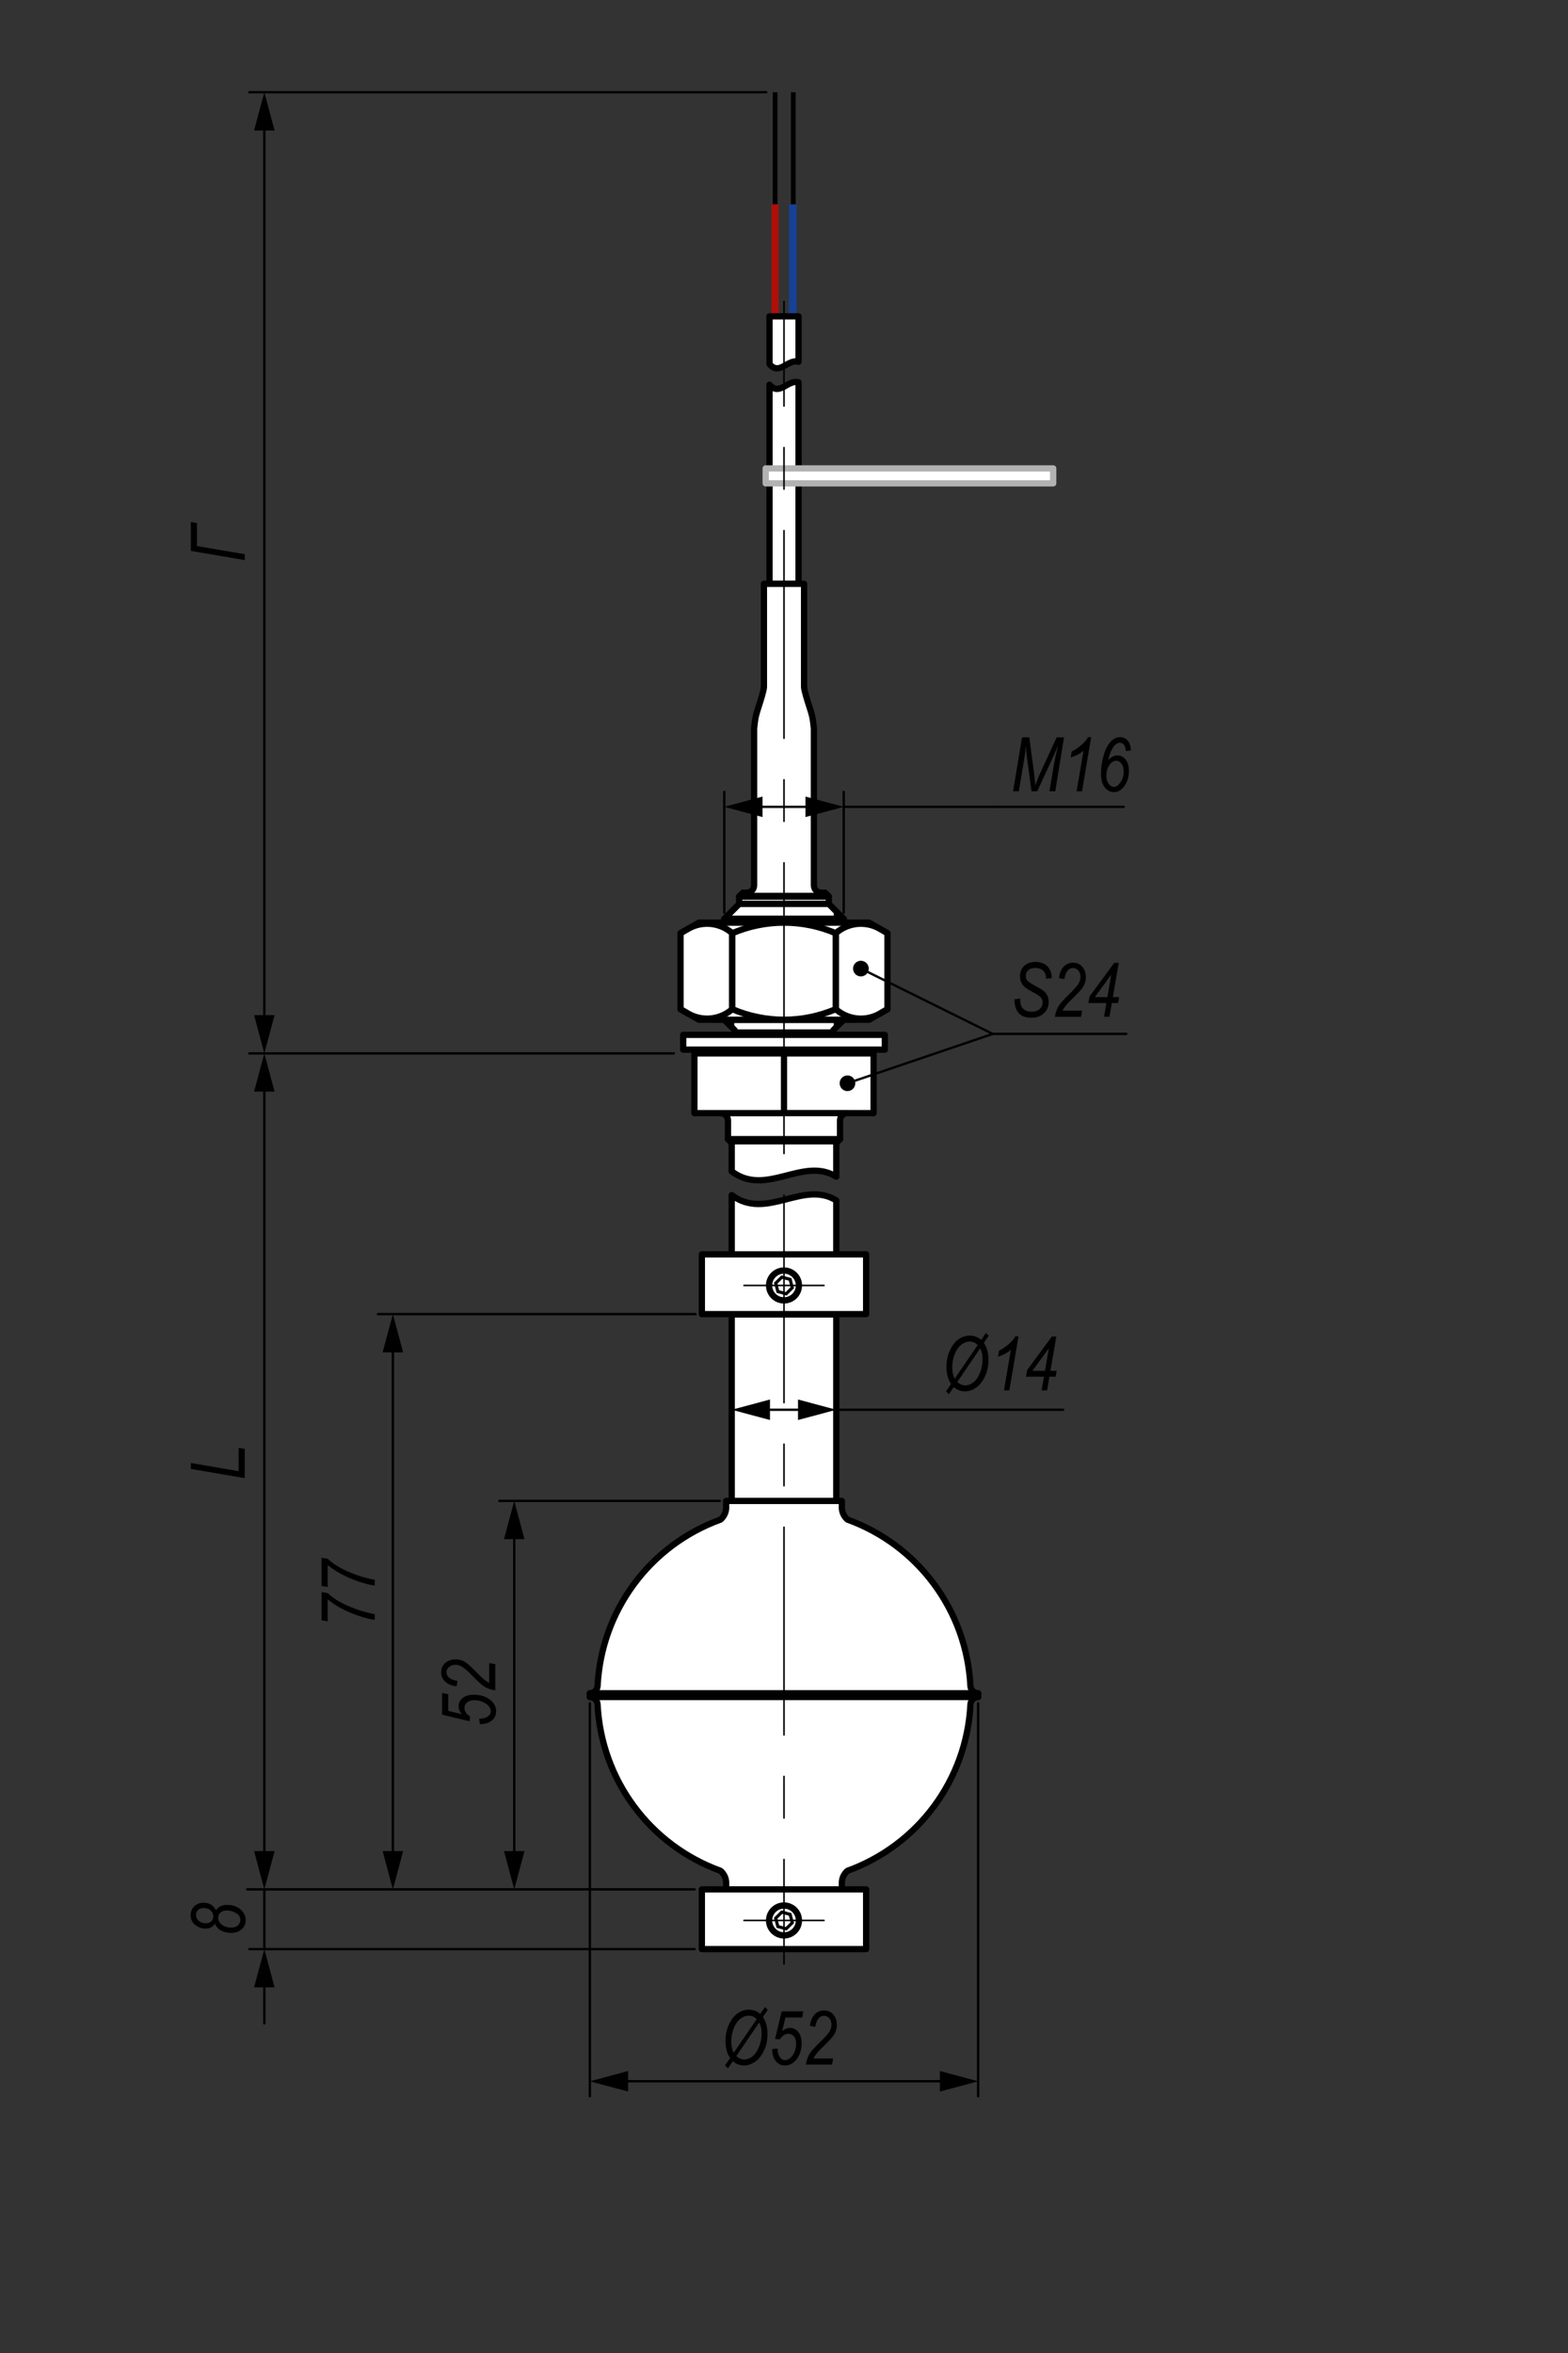 <?xml version="1.0" encoding="UTF-8"?> <svg xmlns="http://www.w3.org/2000/svg" xmlns:xlink="http://www.w3.org/1999/xlink" version="1.1" id="Layer_1" x="0px" y="0px" width="500px" height="750px" viewBox="0 0 500 750" xml:space="preserve"><rect x="0" y="0" width="500" height="750" fill="#333333" stroke="none"/> <g id="LINE_00000033329786379106870840000014485115759720145069_"> <rect x="245.98" y="65.12" fill="#AE0F0A" width="2.32" height="35.72"></rect> </g> <g id="LINE_00000089556447602960522320000005567692217730722954_"> <rect x="251.6" y="65.12" fill="#164194" width="2.43" height="35.72"></rect> </g> <line fill="none" stroke="#000000" stroke-width="1.5" x1="252.96" y1="65.12" x2="252.96" y2="29.4"></line> <line fill="none" stroke="#000000" stroke-width="1.5" x1="247.16" y1="65.12" x2="247.16" y2="29.4"></line> <g id="LWPOLYLINE_00000039843594947723740340000008439412944997125286_"> <path fill="#FFFFFF" stroke="#000000" stroke-width="2" stroke-linecap="round" stroke-linejoin="round" stroke-miterlimit="10" d=" M254.64,121.88v64.21h-9.26v-63.47C248.56,126.43,251.29,120.82,254.64,121.88z"></path> </g> <g id="LWPOLYLINE_00000016062784798748884580000016067319039467312307_"> <path fill="#FFFFFF" stroke="#000000" stroke-width="2" stroke-linecap="round" stroke-linejoin="round" stroke-miterlimit="10" d=" M245.38,116.05v-15.21h9.26v14.48C251.29,114.25,248.56,119.86,245.38,116.05z"></path> </g> <g id="LINE_00000041991911003576384550000008920369375421571460_"> <rect x="244.16" y="149.3" fill="#FFFFFF" stroke="#B2B2B2" stroke-width="2" stroke-linecap="round" stroke-linejoin="round" stroke-miterlimit="10" width="91.68" height="4.76"></rect> </g> <g id="LINE_00000116955025419859884510000001817837942672611989_"> <rect x="233.33" y="418.96" fill="#FFFFFF" stroke="#000000" stroke-width="2" stroke-linecap="round" stroke-linejoin="round" stroke-miterlimit="10" width="33.34" height="198.74"></rect> </g> <g id="LINE_00000064326226994046204950000008917729209918704033_"> <path fill="#FFFFFF" stroke="#000000" stroke-width="2" stroke-linecap="round" stroke-linejoin="round" stroke-miterlimit="10" d=" M268.45,602.22v-2.37c0.1-1.38,0.75-2.66,1.8-3.55c22.55-8.16,38-29.06,39.2-53.01c0.07-1.31,1.14-2.35,2.45-2.38v-1.19 c-1.32-0.03-2.39-1.07-2.46-2.38c-1.2-23.94-16.65-44.83-39.19-52.98c-1.05-0.9-1.7-2.17-1.8-3.55v-2.4H250h-18.45v2.4 c-0.1,1.38-0.75,2.66-1.8,3.55c-22.54,8.16-37.99,29.04-39.19,52.98c-0.07,1.31-1.14,2.35-2.46,2.38v1.19 c1.32,0.03,2.39,1.07,2.45,2.38c1.19,23.95,16.64,44.85,39.2,53.01c1.05,0.9,1.7,2.17,1.8,3.55v2.37"></path> </g> <rect x="223.81" y="602.22" fill-rule="evenodd" clip-rule="evenodd" fill="#FFFFFF" width="52.38" height="19.05"></rect> <g id="LINE_00000173865195854080617080000015234830328106510247_"> <line fill="none" stroke="#3C73B9" stroke-width="1.429" stroke-linecap="round" stroke-linejoin="round" stroke-miterlimit="10" x1="236.9" y1="284.56" x2="238.09" y2="284.56"></line> </g> <g id="LINE_00000109720182973322532300000008562408015748882347_"> <line fill="none" stroke="#7D827E" stroke-width="0.75" stroke-linecap="round" stroke-linejoin="round" stroke-miterlimit="10" x1="239.48" y1="312.03" x2="239.48" y2="295.76"></line> </g> <g id="LINE_00000014608800054741928990000006158908733085660056_"> <rect x="235.71" y="285.74" fill="#FFFFFF" stroke="#000000" stroke-width="2" stroke-linecap="round" stroke-linejoin="round" stroke-miterlimit="10" width="28.57" height="2.38"></rect> </g> <g id="LINE_00000142860192844118831390000011101641290438308511_"> <line fill="none" stroke="#7D827E" stroke-width="0.75" stroke-linecap="round" stroke-linejoin="round" stroke-miterlimit="10" x1="260.52" y1="312.03" x2="260.52" y2="295.76"></line> </g> <g id="LINE_00000020360035799854354910000005861800165412994477_"> <path fill="#FFFFFF" stroke="#000000" stroke-width="2" stroke-linecap="round" stroke-linejoin="round" stroke-miterlimit="10" d=" M237.5,288.12c1.32,0,2.38,1.07,2.38,2.38v4.27c0,0.32-0.13,0.62-0.35,0.84l-1.44,1.44v13.69l2.38,2.38h19.05l2.38-2.38v-13.69 l-1.44-1.44c-0.22-0.22-0.35-0.53-0.35-0.84v-4.27c0-1.32,1.07-2.38,2.38-2.38"></path> </g> <g id="LINE_00000070118415945981700950000010057548144455019401_"> <line fill="none" stroke="#3C73B9" stroke-width="1.429" stroke-linecap="round" stroke-linejoin="round" stroke-miterlimit="10" x1="263.1" y1="284.56" x2="250" y2="284.56"></line> </g> <g id="LINE_00000010273899086149430360000002357132930307731100_"> <polygon fill="#FFFFFF" stroke="#000000" stroke-width="2" stroke-linecap="round" stroke-linejoin="round" stroke-miterlimit="10" points=" 263.1,284.56 264.29,285.74 235.71,285.74 236.9,284.56 250,284.56 "></polygon> </g> <polygon fill-rule="evenodd" clip-rule="evenodd" fill="#FFFFFF" stroke="#000000" stroke-width="2" stroke-linecap="round" stroke-linejoin="round" stroke-miterlimit="10" points=" 276.19,621.27 276.19,602.22 250,602.22 233.33,602.22 223.81,602.22 223.81,621.27 233.33,621.27 "></polygon> <g id="LINE_00000003792367420197267420000018042952215504684986_"> <line fill="#FFFFFF" stroke="#000000" stroke-width="2" stroke-linecap="round" stroke-linejoin="round" stroke-miterlimit="10" x1="188.09" y1="539.72" x2="311.91" y2="539.72"></line> </g> <g id="LINE_00000115493705120072255370000016582370512079883946_"> <line fill="#FFFFFF" stroke="#000000" stroke-width="2" stroke-linecap="round" stroke-linejoin="round" stroke-miterlimit="10" x1="188.09" y1="540.91" x2="311.91" y2="540.91"></line> </g> <g id="LINE_00000025428026491313842610000003859295833015970450_"> <rect x="250" y="335.76" fill="#FFFFFF" stroke="#000000" stroke-width="2" stroke-linecap="round" stroke-linejoin="round" stroke-miterlimit="10" width="28.57" height="19.05"></rect> </g> <g id="LINE_00000100363227905579445780000011399199531669573566_"> <line fill="none" stroke="#3C73B9" stroke-width="1.429" stroke-linecap="round" stroke-linejoin="round" stroke-miterlimit="10" x1="264.29" y1="288.12" x2="250" y2="288.12"></line> </g> <g id="LINE_00000114759492666400451560000007624927934559904665_"> <line fill="none" stroke="#3C73B9" stroke-width="1.429" stroke-linecap="round" stroke-linejoin="round" stroke-miterlimit="10" x1="265.48" y1="329.1" x2="265.48" y2="333.37"></line> </g> <g id="LINE_00000001666265762220968830000003227408903748367490_"> <line fill="none" stroke="#3C73B9" stroke-width="1.429" stroke-linecap="round" stroke-linejoin="round" stroke-miterlimit="10" x1="234.52" y1="329.1" x2="234.52" y2="333.37"></line> </g> <g id="ARC_00000153663733669740226040000017086952886613833602_"> <path fill="#FFFFFF" stroke="#000000" stroke-width="2" stroke-linecap="round" stroke-linejoin="round" stroke-miterlimit="10" d=" M230.95,325.04l3.22,3.22c0.22,0.22,0.35,0.53,0.35,0.84h30.95c0-0.32,0.13-0.62,0.35-0.84l3.22-3.22H230.95z"></path> </g> <g id="LINE_00000160157868574200467560000015096737708626763937_"> <line fill="#FFFFFF" stroke="#000000" stroke-width="2" stroke-linecap="round" stroke-linejoin="round" stroke-miterlimit="10" x1="233.14" y1="326.83" x2="233.14" y2="291.1"></line> </g> <g id="LINE_00000052068797148890067260000011205968592712919941_"> <polygon fill="#FFFFFF" stroke="#000000" stroke-width="2" stroke-linecap="round" stroke-linejoin="round" stroke-miterlimit="10" points=" 269.05,292.89 264.29,288.12 235.71,288.12 230.95,292.89 "></polygon> </g> <g id="LINE_00000156563494296563406460000017507814512445673366_"> <line fill="#FFFFFF" stroke="#000000" stroke-width="2" stroke-linecap="round" stroke-linejoin="round" stroke-miterlimit="10" x1="266.86" y1="326.83" x2="266.86" y2="291.1"></line> </g> <g id="ARC_00000035508315155287528070000005978147502433367453_"> <path fill="#FFFFFF" stroke="#000000" stroke-width="2" stroke-linecap="round" stroke-linejoin="round" stroke-miterlimit="10" d=" M270.24,354.8c-1.32,0-2.38,1.07-2.38,2.38l0,0v5.95h-35.72v-5.95c0-1.32-1.07-2.38-2.38-2.38H270.24z"></path> </g> <g id="LINE_00000116222618424170351150000006735627246045471121_"> <rect x="221.43" y="335.76" fill="#FFFFFF" stroke="#000000" stroke-width="2" stroke-linecap="round" stroke-linejoin="round" stroke-miterlimit="10" width="28.57" height="19.05"></rect> </g> <g id="LINE_00000153673633983463923220000002135500893067238071_"> <polygon fill="#FFFFFF" stroke="#000000" stroke-width="2" stroke-linecap="round" stroke-linejoin="round" stroke-miterlimit="10" points=" 266.67,364.33 233.33,364.33 232.14,363.14 267.86,363.14 "></polygon> </g> <g id="LINE_00000109030175760437378640000018388161141745932424_"> <rect x="230.95" y="292.89" fill="#FFFFFF" stroke="#000000" stroke-width="2" stroke-linecap="round" stroke-linejoin="round" stroke-miterlimit="10" width="38.1" height="32.15"></rect> </g> <g id="LINE_00000119805891103511119420000002540296642490991760_"> <line fill="none" stroke="#3C73B9" stroke-width="1.429" stroke-linecap="round" stroke-linejoin="round" stroke-miterlimit="10" x1="282.99" y1="297.46" x2="282.99" y2="321.66"></line> </g> <g id="LINE_00000070107853918289426060000001350346316526683299_"> <polygon fill="#FFFFFF" stroke="#000000" stroke-width="2" stroke-linecap="round" stroke-linejoin="round" stroke-miterlimit="10" points=" 222.86,325.04 217.01,321.66 217.01,297.46 222.86,294.09 250,294.09 277.14,294.09 282.99,297.46 282.99,321.66 277.14,325.04 250,325.04 "></polygon> </g> <g id="LINE_00000142160864153256828650000007001662684702111874_"> <line fill="none" stroke="#3C73B9" stroke-width="1.429" stroke-linecap="round" stroke-linejoin="round" stroke-miterlimit="10" x1="217.01" y1="297.46" x2="217.01" y2="321.66"></line> </g> <g id="LINE_00000139978444752809254030000012566767778827693718_"> <path fill="#FFFFFF" stroke="#000000" stroke-width="2" stroke-linecap="round" stroke-linejoin="round" stroke-miterlimit="10" d=" M280.07,323.35c-4.44,2.28-9.82,1.61-13.57-1.69v-24.2c3.75-3.3,9.13-3.96,13.57-1.69l2.92,1.69v24.2L280.07,323.35z"></path> </g> <g id="LINE_00000101102044490053965800000009547550019718752668_"> <path fill="#FFFFFF" stroke="#000000" stroke-width="2" stroke-linecap="round" stroke-linejoin="round" stroke-miterlimit="10" d=" M217.01,321.66v-24.2l2.92-1.69c4.44-2.28,9.82-1.61,13.57,1.69v24.2c-3.75,3.3-9.13,3.96-13.57,1.69L217.01,321.66z"></path> </g> <g id="LINE_00000021839271150629208800000006386115262490159239_"> <path fill="#FFFFFF" stroke="#000000" stroke-width="2" stroke-linecap="round" stroke-linejoin="round" stroke-miterlimit="10" d=" M266.5,297.46c-5.21-2.23-10.83-3.38-16.5-3.38s-11.28,1.15-16.5,3.38v24.2c5.21,2.23,10.83,3.38,16.5,3.38s11.28-1.15,16.5-3.38 V297.46z"></path> </g> <g id="HATCH_00000057855117010391168400000011509854537671744403_"> <rect x="217.86" y="329.85" fill-rule="evenodd" clip-rule="evenodd" fill="#FFFFFF" width="64.29" height="4.76"></rect> </g> <g id="LINE_00000078734445695887983480000012622013067832506789_"> <path fill="#FFFFFF" stroke="#000000" stroke-width="2" stroke-linecap="round" stroke-linejoin="round" stroke-miterlimit="10" d=" M261.91,284.56c-1.32,0-2.38-1.07-2.38-2.38v-50.01c-0.35-3.55-0.63-4.4-1.42-6.84c-0.64-1.98-1.61-5.02-1.71-6.33v-32.91h-12.8 V219c-0.1,1.31-1.07,4.35-1.71,6.33c-0.79,2.44-1.07,3.29-1.42,6.84v50.01v0.01c0,1.32-1.07,2.38-2.39,2.37"></path> </g> <g id="DIMENSION_00000017491500916363507110000005678757849036629653_"> <g id="LINE_00000031894497096763390010000017833620466883925377_"> <g> <g> <line fill="none" stroke="#000000" stroke-width="0.75" stroke-linecap="round" stroke-linejoin="round" x1="243.3" y1="449.35" x2="256.7" y2="449.35"></line> <g> <polygon points="245.53,452.62 233.33,449.35 245.53,446.08 "></polygon> </g> <g> <polygon points="254.47,452.62 266.67,449.35 254.47,446.08 "></polygon> </g> </g> </g> </g> <g id="LINE_00000057112089201964904150000011424551818406276480_"> <line fill="none" stroke="#000000" stroke-width="0.75" stroke-linecap="round" stroke-linejoin="round" stroke-miterlimit="10" x1="233.33" y1="418.87" x2="233.33" y2="454.11"></line> </g> <g id="LINE_00000135667845497155653410000012688392884269766324_"> <line fill="none" stroke="#000000" stroke-width="0.75" stroke-linecap="round" stroke-linejoin="round" stroke-miterlimit="10" x1="266.67" y1="418.87" x2="266.67" y2="454.11"></line> </g> <g id="LINE_00000125587785714266920200000002100339700078989493_"> <line fill="none" stroke="#000000" stroke-width="0.75" stroke-linecap="round" stroke-linejoin="round" stroke-miterlimit="10" x1="266.67" y1="449.35" x2="339" y2="449.35"></line> </g> </g> <g id="DIMENSION_00000164494966015328426740000002436285764292637375_"> <g id="LINE_00000006673412620694011380000013286756935587256731_"> <g> <g> <line fill="none" stroke="#000000" stroke-width="0.75" stroke-linecap="round" stroke-linejoin="round" x1="198.06" y1="663.39" x2="301.94" y2="663.39"></line> <g> <polygon points="200.29,666.66 188.09,663.4 200.29,660.12 "></polygon> </g> <g> <polygon points="299.71,666.66 311.91,663.4 299.71,660.12 "></polygon> </g> </g> </g> </g> <g id="LINE_00000109022376069192759210000004366657817012294543_"> <line fill="none" stroke="#000000" stroke-width="0.75" stroke-linecap="round" stroke-linejoin="round" stroke-miterlimit="10" x1="188.09" y1="542.91" x2="188.09" y2="668.16"></line> </g> <g id="LINE_00000126303824503818979720000018014731134718018989_"> <line fill="none" stroke="#000000" stroke-width="0.75" stroke-linecap="round" stroke-linejoin="round" stroke-miterlimit="10" x1="311.91" y1="542.91" x2="311.91" y2="668.16"></line> </g> </g> <g id="DIMENSION_00000096763140779437162920000004425822700379864245_"> <g id="LINE_00000182512932635306196860000012920036151734558133_"> <g> <g> <line fill="none" stroke="#000000" stroke-width="0.75" stroke-linecap="round" stroke-linejoin="round" x1="125.28" y1="428.84" x2="125.28" y2="592.25"></line> <g> <polygon points="122.01,431.07 125.28,418.87 128.55,431.07 "></polygon> </g> <g> <polygon points="122.01,590.02 125.28,602.22 128.55,590.02 "></polygon> </g> </g> </g> </g> <g id="LINE_00000060028023196998023810000008607266000166547088_"> <line fill="none" stroke="#000000" stroke-width="0.75" stroke-linecap="round" stroke-linejoin="round" stroke-miterlimit="10" x1="221.81" y1="418.87" x2="120.52" y2="418.87"></line> </g> <g id="LINE_00000041285946909270404150000015157600274918576304_"> <line fill="none" stroke="#000000" stroke-width="0.75" stroke-linecap="round" stroke-linejoin="round" stroke-miterlimit="10" x1="221.5" y1="602.22" x2="78.83" y2="602.22"></line> </g> </g> <g id="DIMENSION_00000176742338962685734930000010595431499319026070_"> <g id="LINE_00000052798457306431646390000009170319356286651572_"> <g> <g> <line fill="none" stroke="#000000" stroke-width="0.75" stroke-linecap="round" stroke-linejoin="round" x1="84.29" y1="631.24" x2="84.29" y2="644.94"></line> <g> <polygon points="81.02,633.46 84.29,621.27 87.56,633.46 "></polygon> </g> </g> </g> </g> <g id="LINE_00000154392461208692534560000009156252737324785336_"> <line fill="none" stroke="#000000" stroke-width="0.75" stroke-linecap="round" stroke-linejoin="round" stroke-miterlimit="10" x1="84.29" y1="602.22" x2="84.29" y2="621.27"></line> </g> <g id="LINE_00000178924749880118112480000013207963829568576943_"> <line fill="none" stroke="#000000" stroke-width="0.75" stroke-linecap="round" stroke-linejoin="round" stroke-miterlimit="10" x1="221.5" y1="621.27" x2="79.53" y2="621.27"></line> </g> </g> <g id="DIMENSION_00000087383013132820209130000008580189766398972068_"> <g id="LINE_00000035505451311823932750000016266073741456856202_"> <g> <g> <line fill="none" stroke="#000000" stroke-width="0.75" stroke-linecap="round" stroke-linejoin="round" x1="84.29" y1="345.72" x2="84.29" y2="592.25"></line> <g> <polygon points="81.02,347.95 84.29,335.76 87.56,347.95 "></polygon> </g> <g> <polygon points="81.02,590.02 84.29,602.22 87.56,590.02 "></polygon> </g> </g> </g> </g> </g> <g id="LINE_00000149368472750533293060000015331798071865545649_"> <g> <g> <line fill="none" stroke="#000000" stroke-width="0.75" stroke-linecap="round" stroke-linejoin="round" x1="316.55" y1="329.55" x2="270.24" y2="345.28"></line> <g> <path d="M269.437,342.913c-1.305,0.443-2.007,1.86-1.564,3.17s1.86,2.007,3.17,1.564c1.305-0.443,2.007-1.86,1.564-3.17 C272.159,343.173,270.742,342.47,269.437,342.913z"></path> </g> </g> </g> </g> <g id="LINE_00000016781906907100901230000003302244973772092807_"> <g> <g> <line fill="none" stroke="#000000" stroke-width="0.75" stroke-linecap="round" stroke-linejoin="round" x1="316.55" y1="329.55" x2="274.52" y2="308.73"></line> <g> <path d="M275.631,306.491c-1.235-0.614-2.735-0.106-3.35,1.128c-0.614,1.235-0.106,2.735,1.128,3.35 c1.235,0.614,2.735,0.106,3.35-1.128C277.373,308.6,276.865,307.105,275.631,306.491z"></path> </g> </g> </g> </g> <g id="LINE_00000011737084026515315590000005070589053397836723_"> <line fill="none" stroke="#000000" stroke-width="0.75" stroke-linecap="round" stroke-linejoin="round" stroke-miterlimit="10" x1="316.55" y1="329.55" x2="359.14" y2="329.55"></line> </g> <g id="DIMENSION_00000146501045373804716470000018174560757251525774_"> <g id="LINE_00000078766441935600382880000012328811700097590404_"> <g> <g> <line fill="none" stroke="#000000" stroke-width="0.75" stroke-linecap="round" stroke-linejoin="round" x1="240.92" y1="257.17" x2="259.08" y2="257.17"></line> <g> <polygon points="243.15,260.44 230.95,257.17 243.15,253.9 "></polygon> </g> <g> <polygon points="256.85,260.44 269.05,257.17 256.85,253.9 "></polygon> </g> </g> </g> </g> <g id="LINE_00000163757483105890160080000017603594575024749730_"> <line fill="none" stroke="#000000" stroke-width="0.75" stroke-linecap="round" stroke-linejoin="round" stroke-miterlimit="10" x1="269.05" y1="257.17" x2="316.67" y2="257.17"></line> </g> <g id="LINE_00000104692232574968221260000005363327638829294223_"> <line fill="none" stroke="#000000" stroke-width="0.75" stroke-linecap="round" stroke-linejoin="round" stroke-miterlimit="10" x1="230.95" y1="290.89" x2="230.95" y2="252.41"></line> </g> <g id="LINE_00000084518169306657079290000006905671335471390613_"> <line fill="none" stroke="#000000" stroke-width="0.75" stroke-linecap="round" stroke-linejoin="round" stroke-miterlimit="10" x1="269.05" y1="290.89" x2="269.05" y2="252.41"></line> </g> <g id="LINE_00000051376453327951558090000016103220266928301955_"> <line fill="none" stroke="#000000" stroke-width="0.75" stroke-linecap="round" stroke-linejoin="round" stroke-miterlimit="10" x1="316.67" y1="257.17" x2="358.32" y2="257.17"></line> </g> </g> <g id="DIMENSION_00000017479792553749264170000009663786353577375887_"> <g id="LINE_00000090996110320079969360000000991276603122750600_"> <g> <g> <line fill="none" stroke="#000000" stroke-width="0.75" stroke-linecap="round" stroke-linejoin="round" x1="84.29" y1="39.37" x2="84.29" y2="325.79"></line> <g> <polygon points="81.02,41.6 84.29,29.4 87.56,41.6 "></polygon> </g> <g> <polygon points="81.02,323.56 84.29,335.76 87.56,323.56 "></polygon> </g> </g> </g> </g> <g id="LINE_00000125579981315495152210000007247678410919486102_"> <line fill="none" stroke="#000000" stroke-width="0.75" stroke-linecap="round" stroke-linejoin="round" stroke-miterlimit="10" x1="244.33" y1="29.4" x2="79.53" y2="29.4"></line> </g> <g id="LINE_00000079465188276414094610000003389507998505273500_"> <line fill="none" stroke="#000000" stroke-width="0.75" stroke-linecap="round" stroke-linejoin="round" stroke-miterlimit="10" x1="214.86" y1="335.76" x2="79.53" y2="335.76"></line> </g> </g> <g id="DIMENSION_00000147185742874797730790000009131875789056355488_"> <g id="LINE_00000019671837597258178160000015218697720209746321_"> <g> <g> <line fill="none" stroke="#000000" stroke-width="0.75" stroke-linecap="round" stroke-linejoin="round" x1="163.98" y1="488.37" x2="163.98" y2="592.25"></line> <g> <polygon points="160.71,490.6 163.98,478.4 167.25,490.6 "></polygon> </g> <g> <polygon points="160.71,590.02 163.98,602.22 167.25,590.02 "></polygon> </g> </g> </g> </g> <g id="LINE_00000168828233972609737940000004482427701768521602_"> <line fill="none" stroke="#000000" stroke-width="0.75" stroke-linecap="round" stroke-linejoin="round" stroke-miterlimit="10" x1="229.55" y1="478.4" x2="159.22" y2="478.4"></line> </g> </g> <g> <g id="ARC_00000167388670461165462220000005065979986014440344_"> <path fill="#FFFFFF" stroke="#000000" stroke-miterlimit="10" d="M253.63,613.45c0.73-2-0.3-4.22-2.31-4.95 c-2-0.73-4.22,0.3-4.95,2.31s0.3,4.22,2.31,4.95"></path> </g> <g id="CIRCLE_00000163050766255042619320000007234475498600474802_"> <circle fill="#FFFFFF" stroke="#000000" stroke-width="2" stroke-linecap="round" stroke-linejoin="round" stroke-miterlimit="10" cx="250" cy="612.13" r="4.76"></circle> </g> <g id="LINE_00000142855272994499525620000000696378720688176039_"> <polygon fill="#FFFFFF" stroke="#000000" stroke-miterlimit="10" points="248.05,614.07 247.35,611.41 249.3,609.47 251.95,610.19 252.65,612.84 250.7,614.78 "></polygon> </g> </g> <line fill="none" stroke="#000000" stroke-width="0.5" stroke-linecap="round" stroke-linejoin="round" stroke-miterlimit="500" stroke-dasharray="66.673,13.335,13.335,13.335" x1="262.76" y1="612.13" x2="237.24" y2="612.13"></line> <g id="SPLINE_00000105419738988278822610000018305519015651657659_"> <path fill="#FFFFFF" stroke="#000000" stroke-width="2" stroke-linecap="round" stroke-linejoin="round" stroke-miterlimit="10" d=" M233.33,399.74v-18.81c11.02,8.28,22.73-4.89,33.34,1.69v17.12"></path> </g> <g id="LINE_00000108287907730620808930000017268019059400469905_"> <path fill="#FFFFFF" stroke="#000000" stroke-width="2" stroke-linecap="round" stroke-linejoin="round" stroke-miterlimit="10" d=" M266.67,364.79v10.27c-10.6-6.58-22.31,6.59-33.34-1.69v-8.58"></path> </g> <g> <rect x="223.81" y="399.83" fill-rule="evenodd" clip-rule="evenodd" fill="#FFFFFF" width="52.38" height="19.05"></rect> <polygon fill-rule="evenodd" clip-rule="evenodd" fill="#FFFFFF" stroke="#000000" stroke-width="2" stroke-linecap="round" stroke-linejoin="round" stroke-miterlimit="10" points=" 276.19,418.87 276.19,399.83 250,399.83 233.33,399.83 223.81,399.83 223.81,418.87 233.33,418.87 "></polygon> <g> <g id="ARC_00000159462128349354672330000006375866644956259498_"> <path fill="#FFFFFF" stroke="#000000" stroke-miterlimit="10" d="M253.63,411.05c0.73-2-0.3-4.22-2.31-4.95 c-2-0.73-4.22,0.3-4.95,2.31s0.3,4.22,2.31,4.95"></path> </g> <g id="CIRCLE_00000016049435653155790320000001800477789646422414_"> <circle fill="#FFFFFF" stroke="#000000" stroke-width="2" stroke-linecap="round" stroke-linejoin="round" stroke-miterlimit="10" cx="250" cy="409.73" r="4.76"></circle> </g> <g id="LINE_00000180363297126882702370000013525561071489236154_"> <polygon fill="#FFFFFF" stroke="#000000" stroke-miterlimit="10" points="248.05,411.67 247.35,409.01 249.3,407.08 251.95,407.79 252.65,410.45 250.7,412.39 "></polygon> </g> </g> <line fill="none" stroke="#000000" stroke-width="0.5" stroke-linecap="round" stroke-linejoin="round" stroke-miterlimit="500" stroke-dasharray="66.673,13.335,13.335,13.335" x1="262.76" y1="409.73" x2="237.24" y2="409.73"></line> </g> <rect x="217.86" y="329.85" fill="#FFFFFF" stroke="#000000" stroke-width="2" stroke-linecap="round" stroke-linejoin="round" stroke-miterlimit="10" width="64.29" height="4.71"></rect> <g id="LINE_00000181053313452144966970000007137506659398242690_"> <g> <g> <line fill="none" stroke="#000000" stroke-width="0.5" stroke-linecap="round" stroke-linejoin="round" x1="250" y1="626.03" x2="250" y2="592.69"></line> <line fill="none" stroke="#000000" stroke-width="0.5" stroke-linecap="round" stroke-linejoin="round" stroke-dasharray="13.236,13.236" x1="250" y1="579.46" x2="250" y2="559.6"></line> <line fill="none" stroke="#000000" stroke-width="0.5" stroke-linecap="round" stroke-linejoin="round" stroke-dasharray="66.181,13.236,13.236,13.236" x1="250" y1="552.98" x2="250" y2="136.04"></line> <line fill="none" stroke="#000000" stroke-width="0.5" stroke-linecap="round" stroke-linejoin="round" x1="250" y1="129.42" x2="250" y2="96.09"></line> </g> </g> </g> <g> <path d="M78.05,471.15l-17.18-2.94v-1.9l15.23,2.62v-7.43l1.95,0.33V471.15z"></path> </g> <g> <path d="M78.05,176.64v1.89l-17.18-2.94v-9.2l1.95,0.33v7.34L78.05,176.64z"></path> </g> <g> <path d="M68.59,613.17c-0.35,0.52-0.79,0.91-1.3,1.17s-1.12,0.39-1.82,0.39c-1.1,0-2.15-0.37-3.16-1.12s-1.51-1.79-1.51-3.15 c0-1.17,0.39-2.13,1.16-2.87s1.78-1.11,3.02-1.11c0.87,0,1.63,0.2,2.29,0.59s1.18,0.99,1.57,1.79c0.45-0.59,0.96-1.02,1.53-1.29 s1.23-0.4,1.99-0.4c1.77,0,3.21,0.48,4.32,1.44s1.67,2.12,1.67,3.47c0,1.14-0.43,2.1-1.29,2.87s-1.99,1.16-3.37,1.16 c-0.84,0-1.62-0.13-2.37-0.4s-1.33-0.61-1.75-1.01C69.14,614.31,68.81,613.8,68.59,613.17z M65.56,613.03c0.76,0,1.36-0.2,1.8-0.6 c0.43-0.4,0.65-0.93,0.65-1.58c0-0.76-0.28-1.39-0.85-1.91s-1.3-0.77-2.2-0.77c-0.76,0-1.35,0.2-1.79,0.61s-0.66,0.93-0.66,1.57 c0,0.48,0.13,0.93,0.38,1.34c0.25,0.41,0.63,0.73,1.12,0.98C64.5,612.92,65.01,613.03,65.56,613.03z M73.84,614.4 c0.84,0,1.52-0.23,2.03-0.7s0.77-1.05,0.77-1.77c0-0.89-0.46-1.61-1.39-2.16s-1.9-0.82-2.94-0.82c-0.84,0-1.51,0.22-2,0.66 s-0.74,0.99-0.74,1.66c0,0.85,0.39,1.59,1.17,2.21C71.52,614.09,72.56,614.4,73.84,614.4z"></path> </g> <g> <path d="M119.49,516.32c-1.49-0.2-3.23-0.64-5.21-1.31s-3.82-1.47-5.51-2.38s-3.11-1.87-4.28-2.87v7.03l-1.95-0.34v-9l1.95,0.34 c1.59,1.48,3.58,2.76,5.99,3.85c3.08,1.39,6.08,2.34,9.01,2.86V516.32z"></path> <path d="M119.49,505.38c-1.49-0.2-3.23-0.64-5.21-1.31s-3.82-1.47-5.51-2.38s-3.11-1.87-4.28-2.87v7.03l-1.95-0.34v-9l1.95,0.34 c1.59,1.48,3.58,2.76,5.99,3.85c3.08,1.39,6.08,2.34,9.01,2.86V505.38z"></path> </g> <g> <path d="M153,549.54l-0.21-1.77l0.55,0.02c0.57,0,1.12-0.12,1.64-0.36s0.91-0.53,1.16-0.89s0.37-0.73,0.37-1.13 c0-0.49-0.21-1.01-0.62-1.54c-0.41-0.54-1.05-1-1.92-1.38s-1.76-0.57-2.69-0.57c-0.99,0-1.77,0.24-2.33,0.71 c-0.56,0.47-0.84,1.08-0.84,1.8c0,1.01,0.59,1.91,1.78,2.7l-0.13,1.51l-8.79-2.11v-6.88l1.95,0.33v5.35l4.37,1.06 c-0.7-0.79-1.05-1.63-1.05-2.52c0-1.04,0.42-1.91,1.27-2.62s2.04-1.07,3.59-1.07c2.13,0,3.9,0.57,5.31,1.71 c1.2,0.98,1.8,2.19,1.8,3.64c0,0.74-0.19,1.41-0.57,2s-0.96,1.07-1.73,1.45s-1.62,0.56-2.54,0.56L153,549.54z"></path> <path d="M157.91,538.81c-1.47-0.25-2.7-0.7-3.68-1.36c-0.74-0.49-2.07-1.72-3.98-3.68c-1.16-1.19-2.1-2.01-2.82-2.46 s-1.47-0.67-2.23-0.67c-0.82,0-1.5,0.24-2.03,0.71s-0.8,1.03-0.8,1.67c0,0.65,0.28,1.23,0.83,1.72s1.45,0.84,2.7,1.05l-0.3,1.7 c-1.58-0.17-2.79-0.67-3.64-1.48s-1.28-1.8-1.28-2.96c0-1.27,0.44-2.28,1.32-3.02s1.97-1.11,3.28-1.11c1.16,0,2.27,0.34,3.31,1.02 c0.66,0.42,1.94,1.62,3.85,3.58c1.42,1.47,2.6,2.43,3.54,2.87v-6.29l1.95,0.34v8.37H157.91z"></path> </g> <g> <path d="M232.82,655.99c-0.99-1.44-1.48-3.25-1.48-5.42c0-1.93,0.37-3.69,1.09-5.27c0.73-1.58,1.65-2.77,2.76-3.55 c1.11-0.78,2.3-1.17,3.57-1.17c1.44,0,2.66,0.46,3.67,1.37l1.53-2.24l0.86,0.92l-1.56,2.28c0.99,1.38,1.48,3.2,1.48,5.45 c0,1.9-0.37,3.64-1.12,5.23s-1.68,2.78-2.81,3.57s-2.32,1.19-3.57,1.19c-1.36,0-2.54-0.46-3.56-1.37l-1.55,2.28l-0.91-0.93 L232.82,655.99z M233.98,654.29l7.32-10.7c-0.73-0.75-1.57-1.12-2.52-1.12c-0.9,0-1.77,0.32-2.63,0.96s-1.57,1.61-2.12,2.91 c-0.56,1.3-0.84,2.76-0.84,4.37C233.19,652.14,233.45,653.33,233.98,654.29z M242.1,644.62l-7.3,10.72c0.78,0.73,1.64,1.1,2.58,1.1 c0.86,0,1.7-0.32,2.52-0.95c0.83-0.63,1.52-1.63,2.1-2.98s0.86-2.84,0.86-4.44C242.86,646.76,242.61,645.62,242.1,644.62z"></path> <path d="M246.25,653.14l1.77-0.21l-0.02,0.55c0,0.57,0.12,1.11,0.36,1.64c0.24,0.52,0.53,0.91,0.89,1.16 c0.35,0.25,0.73,0.37,1.13,0.37c0.49,0,1.01-0.21,1.54-0.62s1-1.05,1.38-1.92s0.57-1.76,0.57-2.69c0-0.99-0.24-1.77-0.71-2.33 s-1.08-0.84-1.8-0.84c-1.01,0-1.91,0.59-2.7,1.78l-1.51-0.13l2.11-8.79h6.88l-0.33,1.95h-5.35l-1.06,4.37 c0.79-0.7,1.63-1.05,2.52-1.05c1.04,0,1.91,0.42,2.62,1.27s1.07,2.04,1.07,3.59c0,2.13-0.57,3.9-1.71,5.31 c-0.98,1.2-2.19,1.8-3.64,1.8c-0.74,0-1.41-0.19-2-0.57s-1.07-0.96-1.45-1.73s-0.56-1.62-0.56-2.54L246.25,653.14z"></path> <path d="M256.97,658.05c0.25-1.47,0.7-2.7,1.36-3.68c0.49-0.74,1.72-2.07,3.68-3.98c1.19-1.16,2.01-2.1,2.46-2.82 s0.67-1.47,0.67-2.23c0-0.82-0.24-1.5-0.71-2.03s-1.03-0.8-1.67-0.8c-0.66,0-1.23,0.28-1.72,0.83s-0.84,1.45-1.05,2.7l-1.7-0.3 c0.17-1.58,0.67-2.79,1.48-3.64s1.8-1.28,2.96-1.28c1.27,0,2.28,0.44,3.02,1.32s1.11,1.98,1.11,3.28c0,1.16-0.34,2.27-1.02,3.31 c-0.42,0.66-1.62,1.94-3.59,3.85c-1.47,1.42-2.43,2.6-2.87,3.54h6.29l-0.34,1.95h-8.36V658.05z"></path> </g> <g> <path d="M303.28,441.13c-0.99-1.44-1.48-3.25-1.48-5.42c0-1.93,0.36-3.69,1.09-5.27s1.65-2.77,2.76-3.55 c1.11-0.78,2.3-1.17,3.57-1.17c1.44,0,2.66,0.46,3.67,1.37l1.53-2.24l0.86,0.92l-1.56,2.28c0.98,1.38,1.48,3.2,1.48,5.45 c0,1.9-0.37,3.64-1.12,5.23s-1.68,2.78-2.81,3.57s-2.32,1.19-3.57,1.19c-1.36,0-2.54-0.46-3.56-1.37l-1.55,2.28l-0.91-0.93 L303.28,441.13z M304.44,439.43l7.32-10.7c-0.73-0.75-1.57-1.12-2.52-1.12c-0.9,0-1.77,0.32-2.63,0.96 c-0.86,0.64-1.57,1.61-2.12,2.91c-0.56,1.3-0.84,2.76-0.84,4.37C303.65,437.28,303.91,438.47,304.44,439.43z M312.56,429.76 l-7.3,10.72c0.78,0.73,1.64,1.1,2.58,1.1c0.86,0,1.7-0.32,2.52-0.95c0.83-0.63,1.53-1.63,2.1-2.98s0.86-2.84,0.86-4.44 C313.32,431.9,313.06,430.75,312.56,429.76z"></path> <path d="M320.14,443.19l2.2-12.97c-0.96,0.92-2.33,1.66-4.1,2.21l0.34-1.92c1.12-0.55,2.24-1.32,3.36-2.33 c0.85-0.76,1.47-1.5,1.83-2.24h1.01l-2.92,17.25H320.14z"></path> <path d="M332.15,443.19l0.75-4.38h-5.73l0.36-2.1l7.88-10.7h1.43l-1.88,10.92h1.99l-0.32,1.88h-2l-0.75,4.38H332.15z M333.22,436.93l1.23-7.17l-5.23,7.17H333.22z"></path> </g> <g> <path d="M323.05,252.21l2.85-17.18h2.31l1.5,11.13c0.2,1.48,0.32,2.88,0.38,4.21c0.4-1.16,1.04-2.73,1.95-4.7l4.92-10.64h2.33 l-2.79,17.18h-1.85l1.4-8.36c0.33-1.94,0.8-4.1,1.4-6.49c-0.4,1.12-0.91,2.32-1.5,3.61l-5.21,11.24h-1.81l-1.49-11.02 c-0.13-0.97-0.23-2.14-0.29-3.53c-0.14,1.46-0.29,2.66-0.44,3.59l-1.82,10.96L323.05,252.21L323.05,252.21z"></path> <path d="M343.31,252.21l2.2-12.97c-0.96,0.92-2.33,1.66-4.1,2.21l0.34-1.92c1.12-0.55,2.24-1.32,3.36-2.33 c0.85-0.76,1.47-1.5,1.83-2.24h1.01l-2.92,17.25H343.31z"></path> <path d="M353.4,242.25c0.49-0.49,0.98-0.86,1.46-1.11s0.96-0.37,1.42-0.37c1.05,0,1.93,0.44,2.64,1.31s1.07,2.08,1.07,3.63 c0,2-0.54,3.69-1.62,5.07c-0.9,1.15-1.96,1.72-3.2,1.72c-1.13,0-2.1-0.51-2.89-1.53s-1.2-2.52-1.2-4.49c0-1.77,0.28-3.64,0.83-5.63 s1.34-3.51,2.36-4.58c0.85-0.88,1.84-1.31,2.96-1.31c0.94,0,1.72,0.36,2.34,1.07s0.97,1.77,1.07,3.16l-1.62,0.19 c-0.18-1.76-0.82-2.64-1.91-2.64c-0.48,0-0.92,0.18-1.34,0.54c-0.63,0.53-1.14,1.29-1.54,2.27 C353.82,240.54,353.55,241.44,353.4,242.25z M352.79,247.38c0,0.99,0.25,1.81,0.75,2.46c0.5,0.65,1.05,0.97,1.66,0.97 c0.7,0,1.36-0.43,1.98-1.29c0.77-1.05,1.15-2.25,1.15-3.62c0-1.04-0.24-1.88-0.71-2.5s-1.04-0.93-1.69-0.93 c-0.77,0-1.48,0.45-2.14,1.35S352.79,245.91,352.79,247.38z"></path> </g> <g> <path d="M323.49,318.52l1.84-0.21l-0.01,0.58c0,0.77,0.16,1.45,0.47,2.04c0.23,0.45,0.63,0.82,1.19,1.11 c0.56,0.29,1.23,0.43,2,0.43c1.07,0,1.92-0.28,2.55-0.85c0.62-0.57,0.94-1.27,0.94-2.12c0-0.59-0.18-1.11-0.53-1.55 c-0.36-0.43-1.22-1-2.57-1.71c-1.05-0.55-1.76-0.97-2.13-1.25c-0.68-0.51-1.18-1.07-1.5-1.68s-0.48-1.31-0.48-2.1 c0-1.38,0.44-2.48,1.32-3.33s2.08-1.27,3.62-1.27c1.05,0,1.96,0.2,2.71,0.6s1.35,0.98,1.79,1.75s0.66,1.59,0.66,2.46l-0.01,0.36 l-1.83,0.18l0.01-0.39c0-0.56-0.14-1.07-0.42-1.55c-0.28-0.48-0.67-0.85-1.19-1.11c-0.52-0.26-1.11-0.39-1.78-0.39 c-0.96,0-1.71,0.24-2.24,0.71c-0.54,0.47-0.8,1.09-0.8,1.86c0,0.7,0.2,1.24,0.6,1.61s1.4,0.99,2.99,1.85 c1.16,0.63,1.96,1.15,2.38,1.54s0.75,0.87,0.98,1.42c0.23,0.55,0.35,1.17,0.35,1.86c0,1.44-0.5,2.63-1.51,3.59 s-2.33,1.44-3.97,1.44c-1.77,0-3.11-0.47-4.02-1.41C323.96,322.02,323.5,320.54,323.49,318.52z"></path> <path d="M336.38,324.08c0.25-1.47,0.7-2.7,1.36-3.68c0.49-0.74,1.72-2.07,3.67-3.98c1.19-1.16,2.01-2.1,2.46-2.82 c0.45-0.72,0.67-1.47,0.67-2.23c0-0.82-0.24-1.5-0.71-2.03c-0.47-0.54-1.03-0.8-1.67-0.8c-0.65,0-1.23,0.28-1.72,0.83 s-0.84,1.45-1.05,2.7l-1.7-0.3c0.17-1.58,0.67-2.79,1.48-3.64s1.8-1.28,2.96-1.28c1.27,0,2.28,0.44,3.02,1.32s1.11,1.98,1.11,3.28 c0,1.16-0.34,2.27-1.02,3.31c-0.42,0.66-1.62,1.94-3.59,3.85c-1.47,1.42-2.43,2.6-2.87,3.54h6.29l-0.34,1.95h-8.35V324.08z"></path> <path d="M352.05,324.08l0.75-4.38h-5.73l0.36-2.1l7.88-10.7h1.43l-1.88,10.92h1.99l-0.32,1.88h-2l-0.75,4.38H352.05z M353.12,317.82l1.23-7.17l-5.23,7.17H353.12z"></path> </g> </svg> 
